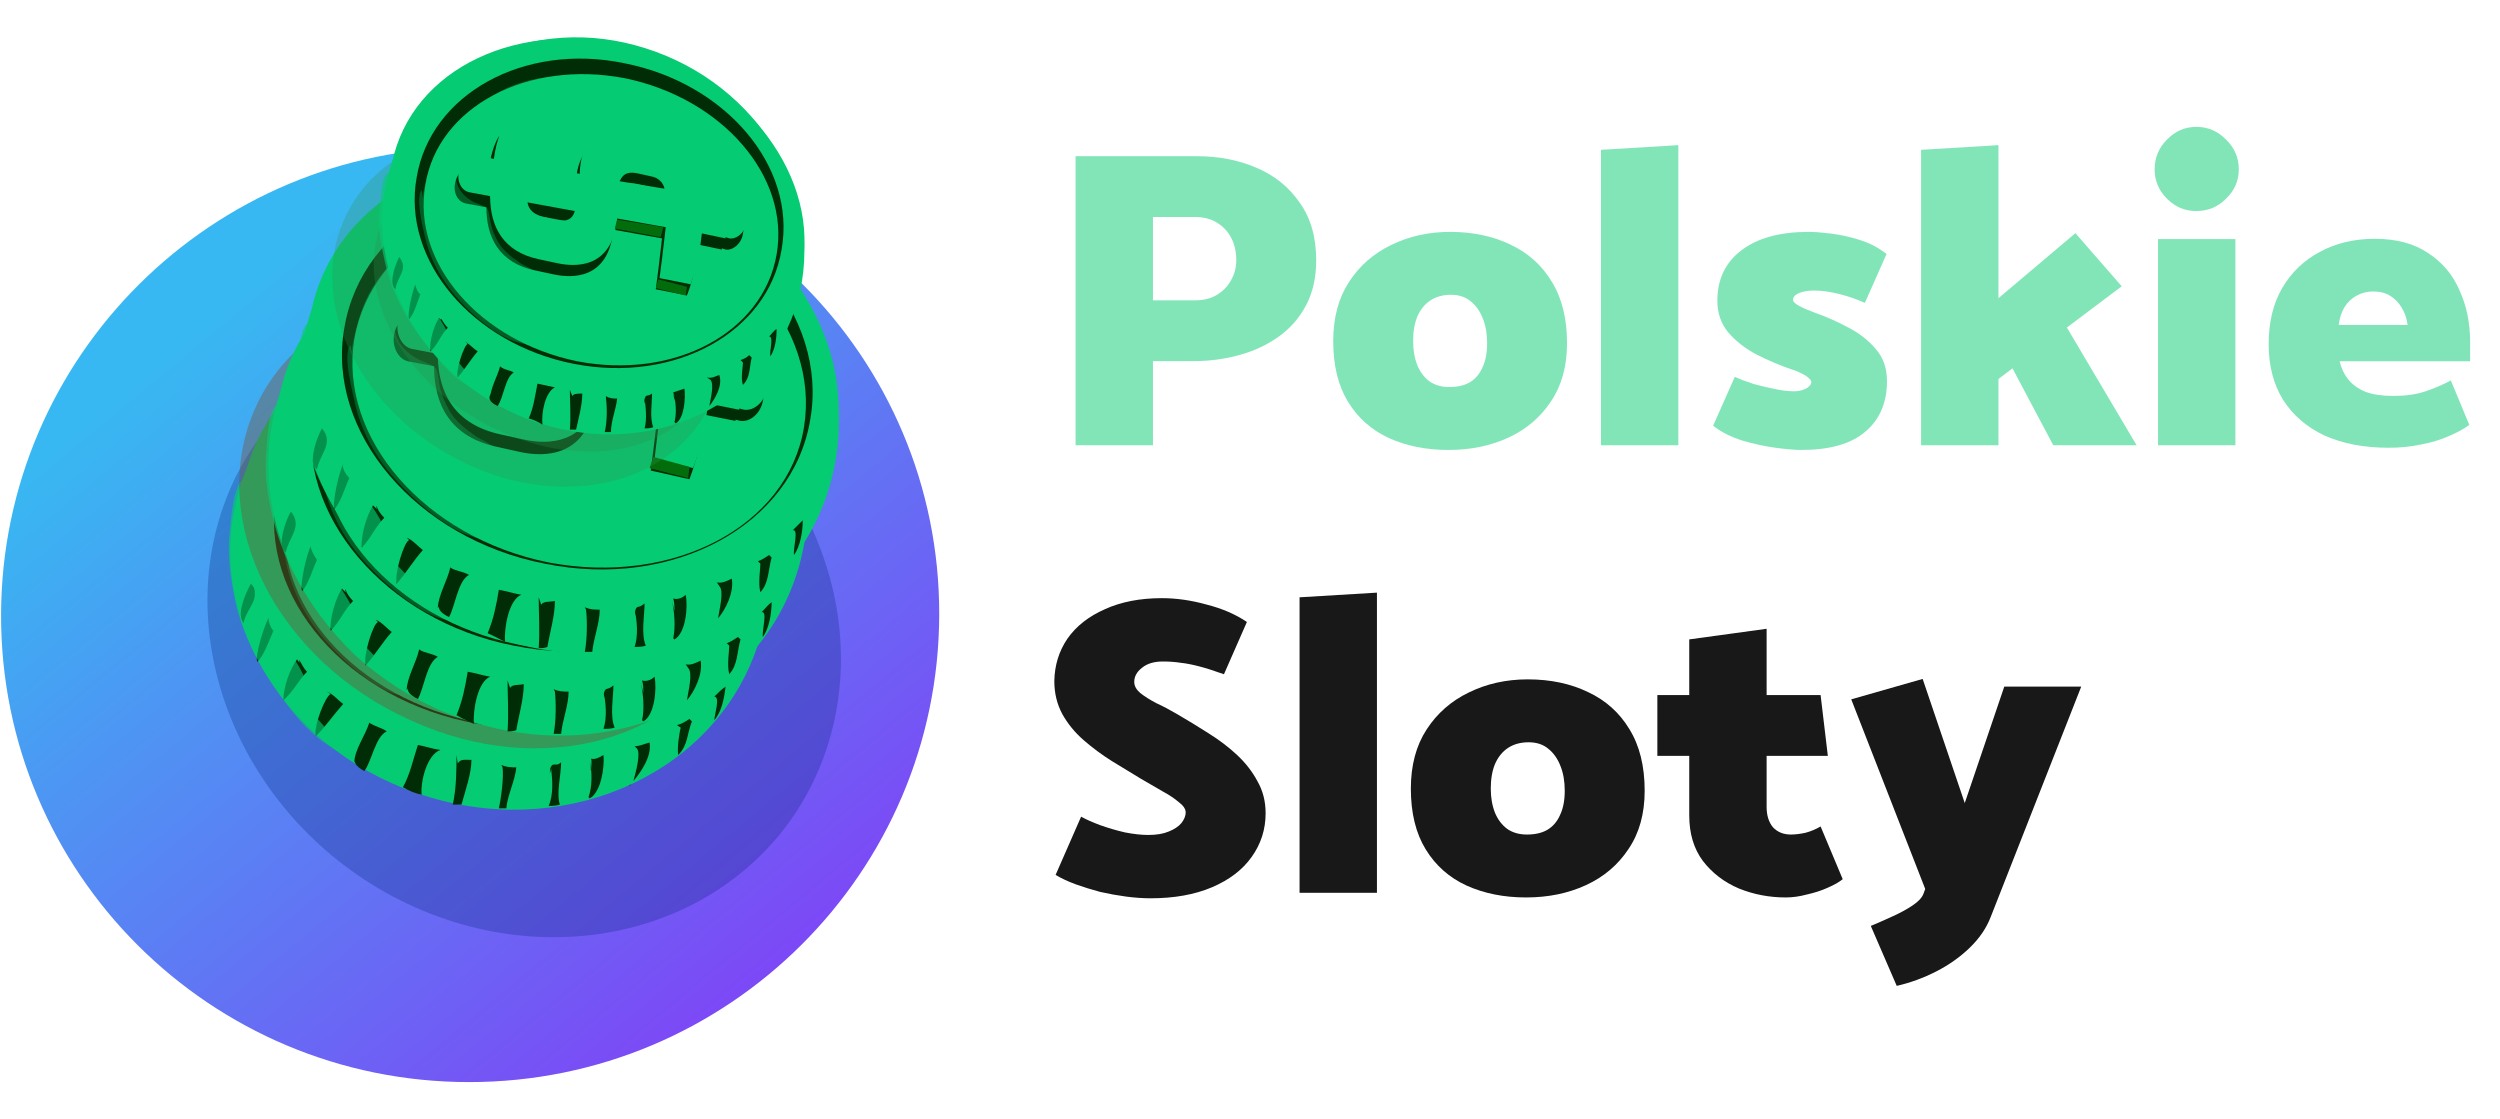 <svg width="335" height="150" viewBox="0 0 335 150" fill="none" xmlns="http://www.w3.org/2000/svg">
<path opacity="0.5" d="M331 48.406H313.506C313.731 49.354 314.125 50.175 314.687 50.867C315.25 51.56 316.019 52.107 316.994 52.508C317.969 52.872 319.206 53.055 320.706 53.055C322.319 53.055 323.744 52.854 324.981 52.453C326.256 52.016 327.4 51.523 328.412 50.977L330.887 56.938C330.137 57.484 329.2 57.995 328.075 58.469C326.987 58.943 325.769 59.307 324.419 59.562C323.069 59.854 321.625 60 320.087 60C316.787 60 313.919 59.453 311.481 58.359C309.081 57.229 307.225 55.625 305.912 53.547C304.638 51.469 304 48.99 304 46.109C304 43.193 304.6 40.695 305.8 38.617C307.037 36.503 308.725 34.88 310.863 33.75C313 32.583 315.456 32 318.231 32C321.119 32 323.5 32.638 325.375 33.914C327.287 35.154 328.694 36.831 329.594 38.945C330.531 41.023 331 43.32 331 45.836V48.406ZM313.394 43.539H322.619C322.506 42.664 322.244 41.898 321.831 41.242C321.456 40.586 320.95 40.057 320.312 39.656C319.675 39.255 318.906 39.055 318.006 39.055C317.219 39.055 316.487 39.237 315.812 39.602C315.138 39.966 314.594 40.477 314.181 41.133C313.769 41.789 313.506 42.591 313.394 43.539Z" fill="#05CB72"/>
<g opacity="0.5">
<path d="M154.496 59.669V48.389H159.964C162.053 48.389 164.066 48.123 166.003 47.592C167.978 47.06 169.744 46.243 171.301 45.142C172.858 44.041 174.092 42.635 175.004 40.926C175.915 39.217 176.371 37.204 176.371 34.888C176.371 31.773 175.63 29.191 174.149 27.14C172.706 25.051 170.769 23.494 168.339 22.469C165.946 21.444 163.306 20.931 160.42 20.931H144.127V59.669H154.496ZM160.078 29.077C161.256 29.077 162.243 29.324 163.041 29.818C163.876 30.311 164.522 30.995 164.978 31.869C165.433 32.742 165.661 33.748 165.661 34.888C165.661 35.875 165.414 36.787 164.921 37.622C164.465 38.42 163.819 39.065 162.984 39.559C162.186 40.015 161.256 40.243 160.192 40.243H154.496V29.077H160.078Z" fill="#05CB72"/>
<path d="M194.089 60.295C191.126 60.295 188.468 59.764 186.113 58.7C183.797 57.637 181.974 56.023 180.644 53.858C179.315 51.693 178.651 48.978 178.651 45.712C178.651 42.597 179.353 39.958 180.758 37.793C182.164 35.628 184.043 33.976 186.398 32.837C188.791 31.66 191.43 31.071 194.317 31.071C197.355 31.071 200.051 31.641 202.406 32.78C204.761 33.881 206.603 35.533 207.932 37.736C209.299 39.939 209.983 42.692 209.983 45.996C209.983 49.073 209.261 51.674 207.818 53.801C206.413 55.928 204.514 57.542 202.121 58.643C199.729 59.745 197.051 60.295 194.089 60.295ZM194.203 51.864C195.304 51.864 196.216 51.655 196.937 51.237C197.697 50.782 198.266 50.117 198.646 49.243C199.064 48.37 199.273 47.288 199.273 45.996C199.273 44.743 199.083 43.642 198.703 42.692C198.323 41.705 197.773 40.926 197.051 40.357C196.367 39.787 195.494 39.502 194.431 39.502C193.367 39.502 192.456 39.749 191.696 40.243C190.937 40.736 190.348 41.458 189.93 42.407C189.55 43.319 189.36 44.42 189.36 45.712C189.36 46.927 189.55 48.009 189.93 48.959C190.31 49.87 190.861 50.592 191.582 51.123C192.304 51.617 193.177 51.864 194.203 51.864Z" fill="#05CB72"/>
<path d="M224.899 59.669V19.45L214.531 20.076V59.669H224.899Z" fill="#05CB72"/>
<path d="M229.557 57.048C230.62 57.884 231.93 58.548 233.487 59.042C235.045 59.498 236.545 59.821 237.988 60.01C239.469 60.2 240.589 60.295 241.349 60.295C245.185 60.295 248.052 59.479 249.951 57.846C251.888 56.213 252.856 53.953 252.856 51.066C252.856 49.358 252.363 47.933 251.375 46.794C250.388 45.617 249.154 44.648 247.672 43.889C246.191 43.091 244.691 42.426 243.172 41.895C242.336 41.591 241.634 41.287 241.064 40.983C240.532 40.679 240.267 40.414 240.267 40.186C240.267 39.806 240.532 39.502 241.064 39.274C241.596 39.046 242.279 38.932 243.115 38.932C244.102 38.932 245.204 39.084 246.419 39.388C247.634 39.692 248.793 40.091 249.894 40.584L252.799 34.033C251.736 33.198 250.54 32.571 249.21 32.153C247.881 31.736 246.59 31.451 245.337 31.299C244.121 31.147 243.134 31.071 242.374 31.071C238.539 31.071 235.538 31.887 233.374 33.52C231.209 35.154 230.126 37.413 230.126 40.3C230.126 41.971 230.62 43.395 231.608 44.572C232.633 45.749 233.905 46.737 235.424 47.535C236.944 48.294 238.463 48.94 239.982 49.471C240.513 49.623 240.988 49.813 241.406 50.041C241.824 50.231 242.147 50.44 242.374 50.668C242.602 50.858 242.716 51.029 242.716 51.18C242.716 51.408 242.602 51.617 242.374 51.807C242.184 51.997 241.9 52.149 241.52 52.263C241.178 52.377 240.779 52.434 240.324 52.434C239.678 52.434 238.88 52.339 237.931 52.149C236.981 51.959 236.013 51.731 235.026 51.465C234.076 51.161 233.222 50.839 232.462 50.497L229.557 57.048Z" fill="#05CB72"/>
<path d="M267.792 59.669V50.782L269.672 49.358L275.14 59.669H286.306L276.963 43.889L284.312 38.363L278.103 31.242L267.792 39.958V19.45L257.424 20.076V59.669H267.792Z" fill="#05CB72"/>
<path d="M299.544 59.669V32.039H289.176V59.669H299.544ZM294.303 28.279C295.86 28.279 297.19 27.729 298.291 26.628C299.43 25.526 300 24.216 300 22.697C300 21.14 299.43 19.81 298.291 18.709C297.19 17.57 295.86 17 294.303 17C292.784 17 291.474 17.57 290.373 18.709C289.271 19.81 288.72 21.14 288.72 22.697C288.72 24.216 289.271 25.526 290.373 26.628C291.474 27.729 292.784 28.279 294.303 28.279Z" fill="#05CB72"/>
</g>
<path d="M141.45 117.239C142.21 117.695 143.102 118.112 144.127 118.492C145.191 118.872 146.292 119.214 147.432 119.518C148.609 119.783 149.767 119.992 150.907 120.144C152.084 120.296 153.166 120.372 154.154 120.372C157.344 120.372 160.097 119.878 162.414 118.891C164.731 117.904 166.497 116.555 167.712 114.846C168.965 113.099 169.592 111.143 169.592 108.979C169.592 107.384 169.231 105.959 168.509 104.706C167.826 103.415 166.914 102.238 165.775 101.174C164.636 100.111 163.363 99.142 161.958 98.269C160.591 97.395 159.224 96.56 157.857 95.762C156.831 95.155 155.863 94.642 154.951 94.224C154.078 93.768 153.356 93.313 152.786 92.857C152.255 92.401 151.989 91.907 151.989 91.376C151.989 90.654 152.331 90.028 153.014 89.496C153.698 88.926 154.628 88.641 155.806 88.641C156.679 88.641 157.477 88.698 158.198 88.812C158.92 88.888 159.717 89.04 160.591 89.268C161.502 89.496 162.642 89.857 164.009 90.35L167.085 83.343C165.566 82.318 163.762 81.539 161.673 81.008C159.623 80.438 157.629 80.153 155.692 80.153C152.767 80.153 150.223 80.647 148.058 81.634C145.893 82.584 144.222 83.894 143.045 85.565C141.906 87.236 141.317 89.135 141.279 91.262C141.279 92.895 141.64 94.376 142.361 95.705C143.083 96.996 144.032 98.155 145.21 99.18C146.387 100.206 147.64 101.136 148.97 101.972C150.337 102.807 151.647 103.605 152.9 104.364C153.888 104.934 154.837 105.485 155.749 106.016C156.66 106.51 157.401 107.004 157.97 107.498C158.578 107.953 158.882 108.409 158.882 108.865C158.882 109.32 158.692 109.795 158.312 110.289C157.933 110.745 157.363 111.124 156.603 111.428C155.882 111.732 154.97 111.884 153.869 111.884C152.957 111.884 151.913 111.77 150.736 111.542C149.596 111.276 148.495 110.954 147.432 110.574C146.406 110.194 145.552 109.814 144.868 109.434L141.45 117.239Z" fill="#181818"/>
<path d="M184.51 119.632V79.413L174.142 80.039V119.632H184.51Z" fill="#181818"/>
<path d="M204.492 120.258C201.53 120.258 198.871 119.727 196.517 118.663C194.2 117.6 192.377 115.986 191.048 113.821C189.718 111.656 189.054 108.941 189.054 105.675C189.054 102.56 189.756 99.921 191.162 97.756C192.567 95.591 194.447 93.939 196.801 92.8C199.194 91.623 201.833 91.034 204.72 91.034C207.758 91.034 210.455 91.604 212.809 92.743C215.164 93.844 217.006 95.496 218.335 97.699C219.702 99.902 220.386 102.655 220.386 105.959C220.386 109.036 219.664 111.637 218.221 113.764C216.816 115.891 214.917 117.505 212.524 118.606C210.132 119.708 207.454 120.258 204.492 120.258ZM204.606 111.827C205.707 111.827 206.619 111.618 207.34 111.2C208.1 110.745 208.67 110.08 209.049 109.207C209.467 108.333 209.676 107.251 209.676 105.959C209.676 104.706 209.486 103.605 209.106 102.655C208.727 101.668 208.176 100.889 207.454 100.32C206.771 99.75 205.897 99.465 204.834 99.465C203.77 99.465 202.859 99.712 202.099 100.206C201.34 100.699 200.751 101.421 200.333 102.37C199.954 103.282 199.764 104.383 199.764 105.675C199.764 106.89 199.954 107.972 200.333 108.922C200.713 109.833 201.264 110.555 201.985 111.086C202.707 111.58 203.58 111.827 204.606 111.827Z" fill="#181818"/>
<path d="M243.961 93.142H236.727V84.255L226.359 85.679V93.142H222.086V101.288H226.359V109.264C226.359 111.694 226.966 113.726 228.181 115.359C229.435 116.992 231.049 118.226 233.024 119.062C234.999 119.859 237.087 120.258 239.29 120.258C240.202 120.258 241.151 120.125 242.138 119.859C243.164 119.632 244.094 119.328 244.93 118.948C245.803 118.568 246.468 118.188 246.924 117.809L243.961 110.745C243.316 111.124 242.632 111.409 241.911 111.599C241.189 111.751 240.543 111.827 239.974 111.827C238.986 111.827 238.189 111.504 237.581 110.859C237.011 110.175 236.727 109.264 236.727 108.124V101.288H244.93L243.961 93.142Z" fill="#181818"/>
<path d="M257.751 119.746C257.561 120.277 257.067 120.809 256.27 121.341C255.472 121.872 254.56 122.366 253.535 122.822C252.548 123.277 251.598 123.695 250.687 124.075L254.162 132.107C255.985 131.69 257.751 131.044 259.46 130.171C261.169 129.297 262.669 128.234 263.96 126.98C265.251 125.727 266.182 124.36 266.752 122.879L278.886 92.002H268.574L263.276 107.611L257.637 90.977L248.066 93.711L257.979 119.119L257.751 119.746Z" fill="#181818"/>
<path d="M62.856 145C97.57 145 125.776 116.96 125.856 82.371C125.935 47.782 97.858 19.742 63.144 19.742C28.43 19.742 0.223 47.782 0.144 82.371C0.064 116.96 28.142 145 62.856 145Z" fill="url(#paint0_linear_3994_10960)"/>
<path opacity="0.27" d="M87.839 48.738C109.203 60.053 118.55 85.178 108.869 104.978C99.189 124.613 73.986 131.435 52.622 120.12C31.425 108.805 21.912 83.68 31.592 63.88C41.44 44.245 66.475 37.423 87.839 48.738Z" fill="#022378"/>
<path d="M95.886 93.84C95.719 94.839 95.552 95.671 95.552 96.67C96.387 95.172 96.721 94.173 96.888 92.342C96.554 92.841 96.053 93.507 95.385 93.507L95.886 93.84Z" fill="#002D05"/>
<path d="M84.035 100.495C84.703 101.993 84.035 103.824 84.369 105.322C85.705 103.824 85.705 101.993 85.705 99.996C85.204 100.495 84.536 100.662 84.035 100.495Z" fill="#002D05"/>
<path d="M89.71 98.665C89.543 98.998 89.042 101.162 89.209 102.161H89.376C90.211 101.162 91.38 98.832 90.879 97.334C90.378 97.833 89.71 98.333 89.376 98.333L89.71 98.665Z" fill="#002D05"/>
<path d="M77.861 44.754C96.888 51.243 107.236 70.378 101.227 87.35C95.052 104.322 74.856 112.808 55.996 106.319C36.969 99.83 26.454 80.861 32.63 63.889C38.638 46.917 59.001 38.265 77.861 44.754Z" fill="#05CB72"/>
<path d="M77.359 45.253C96.053 51.743 106.901 69.214 101.56 84.355C96.219 99.497 76.525 106.486 57.831 100.163C39.138 93.673 28.289 76.202 33.63 61.06C39.138 45.919 58.666 38.764 77.359 45.253Z" fill="#05CB72"/>
<path d="M74.021 47.084C91.045 51.077 102.228 65.22 99.057 78.864C95.719 92.508 79.362 100.495 62.338 96.668C45.146 92.841 33.964 78.698 37.302 64.887C40.473 51.243 56.997 43.257 74.021 47.084Z" fill="#002D05"/>
<path d="M73.854 49.746C90.211 53.406 101.059 66.884 97.888 79.863C94.884 92.675 79.028 100.162 62.671 96.502C46.315 92.841 35.466 79.364 38.637 66.385C41.641 53.573 57.497 46.085 73.854 49.746Z" fill="#05CB72"/>
<path d="M35.967 82.858C35.466 83.69 34.13 87.851 34.464 88.683C35.299 88.017 36.134 85.687 36.635 84.522C36.301 84.189 35.967 83.357 35.967 82.858Z" fill="#002D05"/>
<path d="M39.806 88.349C38.804 89.68 37.969 92.177 37.969 93.841C39.306 92.676 39.974 91.178 41.142 90.013C40.642 89.514 40.474 89.014 40.141 88.515C39.974 88.349 40.141 88.681 40.141 88.848L39.806 88.349Z" fill="#002D05"/>
<path d="M44.313 93.008C43.645 93.174 41.975 97.335 42.309 98.667C43.645 97.335 44.647 95.837 45.983 94.339C45.315 93.84 44.647 93.008 43.812 92.675L44.313 93.008Z" fill="#002D05"/>
<path d="M47.483 102.161C47.483 100.497 48.986 98.499 49.487 96.835C49.487 96.668 49.487 96.668 49.487 96.835C50.155 97.334 51.157 97.501 51.825 98C51.992 98 51.992 98 51.825 98C50.322 98.666 49.821 101.995 48.819 103.326C47.65 102.66 46.982 101.995 48.151 100.829L47.483 102.161Z" fill="#002D05"/>
<path d="M53.992 105.489C54.994 103.658 55.328 101.827 55.996 99.83C56.998 99.996 57.833 100.329 59.002 100.496C57.165 101.161 56.33 104.823 56.497 106.488C55.662 106.321 54.827 105.988 53.992 105.489Z" fill="#002D05"/>
<path d="M61.169 101.161C61.169 102.992 61.169 105.655 60.669 107.819C61.002 107.819 61.504 107.819 61.837 107.819C62.339 105.988 63.173 103.658 63.173 101.827C62.339 101.827 61.67 101.66 61.337 102.326L61.169 101.161Z" fill="#002D05"/>
<path d="M32.629 83.525C32.963 81.528 35.134 80.196 33.631 78.199C32.963 79.364 31.794 82.027 32.462 83.192L32.629 83.525Z" fill="#002D05"/>
<path opacity="0.64" d="M32.629 64.222C31.293 64.888 30.959 69.546 30.793 71.21C30.459 73.873 30.793 76.701 31.293 79.364C32.295 85.021 34.798 89.347 38.136 94.006C40.64 97.334 43.144 99.996 46.982 101.327C46.148 99.663 44.312 98.499 43.144 97.001C42.476 96.335 41.474 95.004 41.308 94.172C41.141 93.341 41.474 92.841 41.141 92.009C40.64 89.513 38.47 87.018 37.135 85.021C34.631 80.695 32.128 75.869 32.128 70.378C32.128 69.214 32.128 65.22 32.795 65.22L32.629 64.222Z" fill="#05CB72"/>
<path d="M67.344 102.825C67.511 104.156 67.177 106.819 66.844 108.317C67.177 108.317 67.511 108.317 67.846 108.317C68.013 106.487 69.014 104.656 69.181 102.825C68.513 102.825 67.846 102.825 67.177 102.492L67.344 102.825Z" fill="#002D05"/>
<path d="M73.854 102.991C74.021 104.489 74.188 106.487 73.52 107.985C74.021 107.985 74.522 107.985 75.023 107.818C74.522 106.32 75.19 103.824 75.19 102.159C74.522 102.659 74.689 102.326 74.021 102.492C73.687 102.825 73.687 103.158 73.687 103.657L73.854 102.991Z" fill="#002D05"/>
<path d="M79.028 101.993C79.362 103.491 79.362 105.488 78.861 106.82L79.028 106.986C80.531 106.154 81.032 102.825 80.865 101.161C80.364 101.494 79.696 101.827 79.195 101.66C79.362 102.16 79.195 102.659 79.195 103.325L79.028 101.993Z" fill="#002D05"/>
<path d="M85.537 71.377C85.704 66.884 84.035 62.225 77.359 60.561L75.022 60.062C71.183 59.064 65.509 59.23 64.507 66.551V67.05L55.995 65.387C56.329 63.39 56.663 61.227 56.997 59.397L51.822 58.731C51.489 59.397 50.487 61.06 49.82 64.055L46.982 63.556C46.481 63.39 45.981 63.556 45.647 63.723H45.48V63.889C44.812 64.388 44.145 65.22 43.811 66.219C43.31 67.882 44.145 69.546 45.48 69.713L48.985 70.378C48.818 75.37 50.487 79.696 56.83 81.194L59.834 81.859C62.838 82.525 69.181 83.191 70.516 74.705L78.694 76.368C78.027 80.029 77.359 83.357 77.192 84.855L82.366 86.186C83.534 83.523 84.202 81.527 84.87 77.7L88.875 78.698V78.532L89.543 78.698C90.878 79.031 92.38 77.866 92.714 76.202C93.215 74.538 92.38 72.874 91.045 72.708L85.537 71.377ZM74.689 67.383L76.524 67.882C77.86 68.215 78.527 69.047 78.861 70.046L71.35 68.548C72.018 67.05 73.186 67.05 74.689 67.383ZM59.834 74.538L58.165 74.039C56.329 73.54 55.494 72.708 55.328 71.543L63.339 73.207C62.671 74.538 61.67 75.037 59.834 74.538Z" fill="#002D05"/>
<path d="M86.205 69.713C86.372 65.22 84.703 60.561 78.027 58.898L75.69 58.398C71.851 57.4 66.176 57.566 65.175 64.888V65.387L56.663 63.723C56.996 61.726 57.33 59.563 57.664 57.733L52.49 57.067C52.156 57.733 51.155 59.397 50.487 62.392L47.65 61.892C47.149 61.726 46.648 61.892 46.315 62.059H46.148V62.225C45.313 62.724 44.812 63.556 44.479 64.555C43.978 66.219 44.812 67.883 46.148 68.049L49.653 68.715C49.486 73.706 51.155 78.032 57.497 79.53L60.502 80.196C63.506 80.861 69.848 81.527 71.183 73.041L79.362 74.705C78.694 78.365 78.027 81.693 77.86 83.191L83.034 84.522C84.202 81.859 84.87 79.863 85.537 76.036L89.543 77.034V76.868L90.211 77.034C91.546 77.367 93.048 76.202 93.382 74.538C93.883 72.874 93.048 71.21 91.713 71.044L86.205 69.713ZM75.356 65.719L77.192 66.219C78.527 66.552 79.195 67.383 79.529 68.382L72.018 66.884C72.686 65.387 73.854 65.22 75.356 65.719ZM60.668 72.874L58.999 72.375C57.163 71.876 56.329 71.044 56.162 69.879L64.174 71.543C63.506 72.874 62.337 73.374 60.668 72.874Z" fill="#05CB72"/>
<path d="M77.693 83.19L77.025 84.688L82.035 86.02L82.369 84.522L77.693 83.19Z" fill="#046D0B"/>
<path d="M78.36 76.37L79.028 74.705L71.016 73.207L70.683 74.705L78.36 76.37Z" fill="#046D0B"/>
<path d="M64.841 71.044C64.674 70.212 65.175 69.047 65.342 68.049C65.342 67.05 65.675 66.052 65.842 65.054C66.176 63.39 66.677 61.393 68.012 60.228C71.183 57.566 76.524 58.897 79.529 61.06C80.864 61.892 85.037 65.886 83.201 67.716C82.366 67.05 82.032 65.886 81.365 65.22C80.53 64.388 79.695 63.556 78.527 62.891C76.858 62.059 74.522 61.227 72.686 61.892C70.182 62.891 70.683 64.555 71.35 66.385C72.018 68.215 70.516 69.713 68.68 70.212C67.511 70.545 66.343 70.711 65.175 70.877L64.841 71.044Z" fill="#05CB72"/>
<path d="M45.647 64.222C43.811 66.552 48.15 66.385 48.985 67.217C49.986 68.215 49.653 70.878 49.986 72.209C50.487 73.706 51.822 75.204 53.157 76.202C54.493 77.201 57.998 79.364 59.667 78.365C57.664 76.036 55.327 74.039 54.326 71.044C53.658 68.715 53.825 66.385 54.159 64.056C54.326 63.057 54.326 58.565 52.49 59.729C51.822 60.062 51.655 61.393 51.322 62.059C50.654 63.224 50.487 63.057 49.319 62.891C48.317 62.724 47.149 62.724 46.314 63.224C45.647 63.556 44.478 65.719 45.647 65.886V64.222Z" fill="#05CB72"/>
<path opacity="0.3" d="M38.136 67.217C36.968 68.382 37.969 73.54 38.303 75.204C38.804 77.866 39.972 80.695 41.474 83.024C43.811 86.685 50.821 94.006 55.828 93.34C54.326 90.345 49.653 88.681 49.486 84.854C50.487 85.021 51.155 85.853 52.156 86.019C52.323 85.021 51.322 84.189 51.322 83.024C53.492 82.858 55.328 84.355 57.163 82.192C56.663 81.027 54.827 80.362 53.992 79.696C52.824 78.864 51.656 77.866 50.821 76.535C50.154 75.37 49.653 73.873 49.486 72.708C49.319 70.545 49.486 70.711 47.483 69.879C45.146 68.881 42.81 66.052 44.98 63.39C46.315 61.892 46.982 63.057 48.484 62.558C49.82 62.225 49.82 60.894 50.487 59.563C51.322 58.065 52.156 57.233 53.825 57.067C55.661 57.067 56.997 57.233 56.997 59.064C56.997 60.228 55.828 62.225 56.663 63.224C57.163 63.889 60.335 64.222 61.002 64.055C57.831 60.728 60.502 56.734 64.674 55.569C63.506 55.07 62.004 55.07 60.835 54.737C62.838 53.406 66.677 53.739 68.346 51.909C64.674 47.25 55.495 49.08 51.155 51.576C46.148 54.405 41.975 57.4 39.639 62.558C38.971 64.055 36.634 70.046 37.969 71.377L38.136 67.217Z" fill="#05CB72"/>
<path opacity="0.29" d="M42.643 81.194C43.311 83.69 46.482 86.019 48.485 87.683C51.155 89.846 54.16 91.344 57.498 92.675C62.004 94.505 67.011 95.836 72.018 95.171C73.688 95.004 77.693 94.838 78.695 93.174C79.696 91.51 76.525 90.845 75.19 90.512C73.02 89.846 71.017 89.347 70.016 87.018C69.348 85.52 69.682 84.522 67.846 83.69C64.675 82.192 60.836 83.856 57.498 83.191C53.158 82.192 50.321 79.53 47.984 76.036C47.15 74.871 46.482 73.207 44.98 72.874C43.478 72.541 41.975 73.54 41.475 74.871C40.473 77.533 42.476 80.861 42.977 82.192L42.643 81.194Z" fill="#05CB72"/>
<path d="M85.371 100.329C85.871 100.995 85.204 103.492 84.87 104.657C85.871 103.492 87.374 101.328 87.04 99.497C86.373 99.663 85.704 99.996 85.037 99.996L85.371 100.329Z" fill="#002D05"/>
<path d="M91.212 97.501C91.045 98.166 90.711 100.164 90.878 101.162C92.214 99.831 92.047 98.333 92.715 96.668C92.548 96.502 92.381 96.335 92.381 96.335C91.88 96.668 91.379 97.001 90.711 97.168L91.212 97.501Z" fill="#002D05"/>
<path d="M95.719 93.341C96.553 93.341 95.719 95.838 95.719 96.503C96.721 95.338 97.055 93.507 97.222 92.009C96.721 92.342 96.219 92.841 95.719 93.341Z" fill="#002D05"/>
<path opacity="0.4" d="M77.192 43.09C94.884 51.077 104.398 69.546 98.222 84.355C92.047 99.164 72.686 104.655 54.994 96.502C37.135 88.515 27.788 70.045 33.964 55.237C40.139 40.428 59.5 35.103 77.192 43.09Z" fill="#7A5136"/>
<path d="M102.228 82.692C102.228 83.691 102.061 84.689 102.061 85.688C102.896 84.19 103.063 83.025 103.063 81.194C102.729 81.693 102.228 82.359 101.727 82.525L102.228 82.692Z" fill="#002D05"/>
<path d="M90.711 89.68C91.379 91.178 90.878 93.009 91.379 94.673C92.548 93.175 92.381 91.178 92.381 89.181C92.047 89.68 91.212 89.846 90.711 89.68Z" fill="#002D05"/>
<path d="M96.387 87.683C96.22 88.016 95.886 90.347 96.053 91.179H96.22C97.055 90.014 98.057 87.683 97.389 86.186C97.055 86.685 96.22 87.184 95.886 87.184L96.387 87.683Z" fill="#002D05"/>
<path d="M81.198 33.107C100.559 39.097 112.076 58.232 107.069 75.869C102.061 93.507 82.367 102.825 63.006 96.668C43.812 90.678 32.128 71.543 37.135 53.906C42.142 36.434 61.837 27.116 81.198 33.107Z" fill="#05CB72"/>
<path d="M80.697 33.606C99.891 39.429 111.742 57.067 107.235 72.708C102.896 88.182 83.702 96.003 64.508 90.013C45.48 84.189 33.463 66.551 37.97 50.91C42.476 35.436 61.503 27.616 80.697 33.606Z" fill="#05CB72"/>
<path d="M77.526 35.602C94.717 38.93 106.901 53.24 104.397 67.217C102.061 81.36 86.038 90.013 68.847 86.518C51.655 83.19 39.471 68.881 41.975 54.904C44.312 40.927 60.167 32.275 77.526 35.602Z" fill="#002D05"/>
<path d="M77.526 38.265C94.049 41.593 105.733 54.904 103.563 68.215C101.393 81.527 86.038 89.513 69.347 86.352C52.824 83.024 41.14 69.713 43.31 56.401C45.48 43.09 60.835 34.937 77.526 38.265Z" fill="#05CB72"/>
<path d="M41.642 73.207C41.141 74.039 40.139 78.367 40.473 79.199C41.308 78.367 41.976 76.037 42.477 75.038C42.143 74.539 41.642 73.706 41.642 73.207Z" fill="#002D05"/>
<path d="M45.815 78.864C44.98 80.196 44.145 82.859 44.312 84.523C45.481 83.358 46.149 81.694 47.318 80.529C46.817 80.029 46.483 79.53 46.316 79.031C46.149 78.864 46.316 79.197 46.316 79.364L45.815 78.864Z" fill="#002D05"/>
<path d="M50.655 83.357C49.987 83.523 48.651 87.851 48.985 89.183C50.321 87.685 51.156 86.187 52.492 84.689C51.824 84.189 51.156 83.357 50.321 83.024L50.655 83.357Z" fill="#002D05"/>
<path d="M54.493 92.51C54.493 90.846 55.829 88.682 56.163 87.018C56.163 86.851 56.163 86.851 56.163 87.018C56.831 87.517 57.833 87.517 58.668 88.016C58.835 88.016 58.835 88.016 58.668 88.016C57.165 88.849 56.831 92.177 55.996 93.675C54.66 93.01 54.159 92.344 55.161 91.179L54.493 92.51Z" fill="#002D05"/>
<path d="M61.169 95.838C62.004 93.841 62.338 92.01 62.672 90.012C63.675 90.179 64.677 90.512 65.678 90.678C64.008 91.344 63.34 95.172 63.508 97.003C62.839 96.67 62.004 96.337 61.169 95.838Z" fill="#002D05"/>
<path d="M68.013 91.177C68.013 93.008 68.18 95.671 68.013 98.001C68.347 98.001 68.848 98.001 69.182 97.835C69.516 95.838 70.184 93.674 70.184 91.677C69.349 91.843 68.681 91.677 68.347 92.176L68.013 91.177Z" fill="#002D05"/>
<path d="M38.303 74.041C38.637 72.043 40.641 70.545 38.971 68.548C38.303 69.713 37.301 72.543 37.969 73.708L38.303 74.041Z" fill="#002D05"/>
<path opacity="0.64" d="M37.135 54.239C35.8 55.071 35.8 59.73 35.633 61.393C35.466 64.222 35.967 67.051 36.635 69.713C38.137 75.537 40.807 79.863 44.479 84.355C47.15 87.683 49.82 90.346 53.826 91.677C52.824 90.013 50.988 88.848 49.653 87.35C48.986 86.685 47.817 85.354 47.65 84.522C47.316 83.69 47.65 83.191 47.483 82.359C46.816 79.863 44.479 77.367 42.977 75.204C40.139 70.878 37.469 65.886 36.968 60.395C36.801 59.23 36.635 55.237 37.302 55.071L37.135 54.239Z" fill="#05CB72"/>
<path d="M74.355 92.675C74.522 94.007 74.522 96.67 74.188 98.334C74.522 98.334 74.856 98.334 75.19 98.334C75.357 96.503 76.192 94.506 76.192 92.675C75.524 92.675 74.856 92.675 74.188 92.342L74.355 92.675Z" fill="#002D05"/>
<path d="M80.864 92.675C81.198 94.173 81.365 96.17 80.864 97.668C81.365 97.668 81.866 97.668 82.367 97.502C81.699 96.004 82.2 93.341 82.2 91.843C81.532 92.342 81.699 92.176 81.198 92.342C80.864 92.675 80.864 93.174 81.031 93.507L80.864 92.675Z" fill="#002D05"/>
<path d="M85.871 91.51C86.205 93.008 86.372 95.006 86.038 96.504L86.205 96.67C87.708 95.838 88.042 92.343 87.708 90.678C87.207 91.178 86.539 91.344 86.038 91.178C86.205 91.677 86.205 92.343 86.205 92.842L85.871 91.51Z" fill="#002D05"/>
<path d="M90.378 60.062C90.378 55.403 88.375 50.744 81.532 49.413L79.195 48.914C75.189 48.082 69.681 48.415 69.181 55.902V56.401L60.502 54.738C60.669 52.741 61.002 50.411 61.169 48.581L55.995 48.248C55.661 48.914 54.827 50.578 54.326 53.739L51.489 53.24C50.988 53.074 50.487 53.24 50.154 53.406H49.987V53.573C49.319 54.072 48.651 54.904 48.484 55.902C48.151 57.566 48.985 59.23 50.321 59.563L53.825 60.228C53.825 65.387 55.995 69.713 62.338 71.044L65.342 71.71C68.346 72.375 74.689 72.708 75.523 64.055L83.868 65.553C83.534 69.214 83.034 72.708 82.867 74.205L88.041 75.37C89.042 72.708 89.543 70.545 90.044 66.718L94.216 67.55V67.383L94.884 67.55C96.219 67.716 97.555 66.551 97.888 64.888C98.222 63.224 97.388 61.56 96.052 61.227L90.378 60.062ZM79.362 56.235L81.198 56.568C82.533 56.901 83.201 57.733 83.701 58.731L76.024 57.4C76.691 56.069 77.86 55.902 79.362 56.235ZM65.008 64.055L63.339 63.723C61.503 63.39 60.669 62.558 60.335 61.227L68.513 62.724C67.846 63.889 66.844 64.555 65.008 64.055Z" fill="#002D05"/>
<path d="M91.045 58.232C91.045 53.573 89.042 48.914 82.199 47.583L79.863 47.084C75.857 46.252 70.349 46.584 69.848 54.072V54.571L61.169 53.074C61.336 51.077 61.67 48.748 61.837 46.917L56.663 46.418C56.329 47.084 55.495 48.748 54.994 51.909L52.156 51.41C51.656 51.41 51.155 51.41 50.821 51.576H50.487V51.742C49.82 52.242 49.152 53.074 48.985 54.072C48.651 55.736 49.486 57.4 50.821 57.733L54.326 58.398C54.326 63.556 56.496 67.882 62.838 69.214L65.843 69.879C68.847 70.545 75.189 70.878 76.024 62.225L84.369 63.723C84.035 67.383 83.535 70.878 83.368 72.541L88.542 73.706C89.543 71.044 90.044 68.881 90.545 65.054L94.717 65.886V65.719L95.385 65.886C96.72 66.052 98.055 64.888 98.389 63.224C98.723 61.393 97.888 59.896 96.553 59.563L91.045 58.232ZM80.03 54.405L81.865 54.738C83.201 55.07 83.868 55.902 84.369 56.901L76.692 55.569C77.192 54.238 78.361 54.072 80.03 54.405ZM65.676 62.392L64.007 62.059C62.171 61.726 61.336 60.894 61.002 59.563L69.181 61.06C68.513 62.225 67.512 62.724 65.676 62.392Z" fill="#05CB72"/>
<path d="M83.368 72.375L82.867 73.707L88.044 75.038L88.211 73.54L83.368 72.375Z" fill="#046D0B"/>
<path d="M83.535 65.221L84.202 63.557L76.191 62.392L75.857 63.723L83.535 65.221Z" fill="#046D0B"/>
<path d="M69.849 60.228C69.682 59.397 70.016 58.065 70.016 57.067C70.016 56.069 70.182 55.07 70.349 53.906C70.683 52.242 70.85 50.245 72.185 48.914C75.19 46.085 80.697 47.416 83.702 49.413C85.037 50.245 89.543 54.238 87.874 56.069C87.04 55.403 86.539 54.238 85.871 53.573C85.037 52.741 84.035 51.909 82.867 51.41C81.198 50.578 78.862 49.912 77.025 50.578C74.689 51.576 75.19 53.406 76.024 55.237C76.859 57.233 75.356 58.731 73.52 59.23C72.352 59.563 71.184 59.729 70.016 60.062L69.849 60.228Z" fill="#05CB72"/>
<path d="M50.154 53.906C48.484 56.401 52.824 56.069 53.658 56.901C54.827 57.899 54.493 60.561 54.994 61.892C55.495 63.39 56.997 64.888 58.332 65.886C59.834 66.884 63.339 69.047 65.008 67.883C62.838 65.553 60.335 63.723 59.166 60.561C58.332 58.232 58.332 55.736 58.499 53.407C58.666 52.408 58.332 47.749 56.663 49.08C56.162 49.58 55.995 50.911 55.661 51.576C54.994 52.741 54.827 52.741 53.658 52.575C52.657 52.408 51.489 52.408 50.654 53.074C49.987 53.573 48.985 55.736 50.154 55.736V53.906Z" fill="#05CB72"/>
<path opacity="0.3" d="M42.81 57.233C41.642 58.398 43.144 63.723 43.477 65.387C44.145 68.215 45.48 70.877 47.149 73.207C49.82 76.868 57.164 84.022 62.171 83.191C60.502 80.195 55.661 78.698 55.328 74.705C56.329 74.871 57.164 75.703 58.165 75.869C58.165 74.704 57.164 74.039 56.997 72.874C59.166 72.708 61.169 74.039 62.838 71.876C62.338 70.711 60.502 70.046 59.5 69.38C58.332 68.548 56.997 67.55 56.162 66.219C55.495 65.054 54.827 63.556 54.66 62.225C54.326 60.062 54.493 60.228 52.49 59.397C49.987 58.398 47.483 55.736 49.486 52.907C50.654 51.243 51.489 52.408 52.991 52.075C54.326 51.742 54.326 50.245 54.827 49.08C55.495 47.583 56.329 46.584 57.998 46.584C59.834 46.418 61.169 46.584 61.336 48.415C61.503 49.579 60.335 51.742 61.336 52.574C62.004 53.24 65.008 53.573 65.843 53.24C62.505 49.912 64.841 45.752 69.014 44.421C67.846 44.089 66.343 44.089 65.175 43.589C67.178 42.092 70.85 42.258 72.519 40.428C68.513 35.769 59.5 37.932 55.328 40.594C50.654 43.756 46.482 46.917 44.479 52.075C43.811 53.739 41.975 59.896 43.311 61.06L42.81 57.233Z" fill="#05CB72"/>
<path opacity="0.29" d="M48.318 71.377C49.152 73.872 52.49 76.202 54.66 77.7C57.497 79.863 60.502 81.36 64.007 82.525C68.513 84.189 73.854 85.353 78.694 84.688C80.363 84.355 84.369 84.189 85.371 82.358C86.205 80.528 83.201 80.029 81.699 79.696C79.529 79.031 77.359 78.698 76.191 76.368C75.356 74.871 75.69 73.872 73.687 73.04C70.516 71.709 66.677 73.54 63.339 72.874C58.833 72.042 55.995 69.213 53.492 65.719C52.657 64.555 51.656 62.891 50.321 62.724C48.818 62.391 47.483 63.556 46.982 64.887C46.148 67.716 48.318 71.044 48.985 72.375L48.318 71.377Z" fill="#05CB72"/>
<path d="M92.214 89.514C92.882 90.18 92.214 92.676 92.047 93.841C93.049 92.676 94.218 90.346 93.884 88.515C93.216 88.848 92.548 89.181 91.88 89.014L92.214 89.514Z" fill="#002D05"/>
<path d="M97.722 86.519C97.722 87.184 97.387 89.182 97.722 90.347C98.891 89.015 98.724 87.517 99.225 85.686C99.058 85.52 98.891 85.353 98.891 85.353C98.389 85.686 97.888 86.019 97.387 86.186L97.722 86.519Z" fill="#002D05"/>
<path d="M102.061 82.026C102.896 81.86 102.061 84.523 102.228 85.355C103.063 84.19 103.397 82.193 103.397 80.695C102.896 81.028 102.562 81.527 102.061 82.026Z" fill="#002D05"/>
<path d="M106.401 71.71C106.401 72.709 106.234 73.707 106.234 74.706C107.069 73.208 107.236 72.043 107.236 70.212C106.902 70.711 106.401 71.377 105.9 71.543L106.401 71.71Z" fill="#002D05"/>
<path d="M94.884 78.698C95.552 80.196 95.051 82.027 95.552 83.691C96.721 82.193 96.554 80.196 96.554 78.199C96.22 78.698 95.385 78.865 94.884 78.698Z" fill="#002D05"/>
<path d="M100.559 76.702C100.392 77.035 100.058 79.365 100.225 80.197H100.392C101.227 79.032 102.229 76.702 101.561 75.204C101.227 75.703 100.392 76.203 100.058 76.203L100.559 76.702Z" fill="#002D05"/>
<path d="M85.371 22.125C104.732 28.115 116.249 47.25 111.241 64.887C106.234 82.525 86.54 91.843 67.178 85.686C47.818 79.696 36.301 60.561 41.308 42.924C46.315 25.453 66.01 16.135 85.371 22.125Z" fill="#05CB72"/>
<path d="M84.871 22.458C104.065 28.448 115.915 45.919 111.408 61.56C107.069 77.201 87.875 85.021 68.848 79.031C49.654 73.041 37.803 55.569 42.143 39.929C46.649 24.288 65.677 16.468 84.871 22.458Z" fill="#05CB72"/>
<path d="M81.699 24.621C98.89 27.948 111.074 42.258 108.57 56.235C106.234 70.378 90.211 79.031 73.02 75.537C55.828 72.209 43.644 57.899 46.148 43.922C48.485 29.779 64.341 21.126 81.699 24.621Z" fill="#002D05"/>
<path d="M81.699 27.283C98.222 30.611 109.906 43.922 107.736 57.233C105.566 70.545 90.211 78.531 73.52 75.37C56.997 72.042 45.313 58.731 47.483 45.419C49.82 32.108 65.008 23.955 81.699 27.283Z" fill="#05CB72"/>
<path d="M45.982 62.225C45.481 63.057 44.479 67.385 44.813 68.217C45.648 67.385 46.316 65.055 46.817 64.056C46.316 63.557 45.815 62.724 45.982 62.225Z" fill="#002D05"/>
<path d="M49.988 67.716C49.153 69.048 48.318 71.711 48.485 73.375C49.654 72.21 50.322 70.546 51.491 69.38C50.99 68.881 50.656 68.382 50.489 67.882C50.322 67.716 50.489 68.049 50.489 68.215L49.988 67.716Z" fill="#002D05"/>
<path d="M54.828 72.375C54.16 72.542 52.824 76.869 53.158 78.201C54.494 76.703 55.329 75.205 56.665 73.707C55.997 73.207 55.329 72.375 54.494 72.042L54.828 72.375Z" fill="#002D05"/>
<path d="M58.666 81.528C58.666 79.864 60.002 77.7 60.336 76.036C60.336 75.869 60.336 75.869 60.336 76.036C61.004 76.535 62.006 76.535 62.841 77.034C63.008 77.034 63.008 77.034 62.841 77.034C61.338 77.867 61.004 81.195 60.169 82.694C58.833 82.028 58.332 81.362 59.334 80.197L58.666 81.528Z" fill="#002D05"/>
<path d="M65.342 84.856C66.177 82.859 66.511 81.028 66.845 79.031C67.847 79.197 68.849 79.53 69.851 79.697C68.181 80.362 67.513 84.191 67.68 86.021C67.012 85.689 66.177 85.189 65.342 84.856Z" fill="#002D05"/>
<path d="M72.185 80.029C72.185 81.86 72.352 84.523 72.185 86.853C72.519 86.853 73.02 86.853 73.354 86.687C73.688 84.689 74.356 82.526 74.356 80.528C73.521 80.695 72.853 80.528 72.519 81.028L72.185 80.029Z" fill="#002D05"/>
<path d="M42.477 62.892C42.811 60.895 44.815 59.397 43.145 57.4C42.477 58.565 41.475 61.395 42.143 62.56L42.477 62.892Z" fill="#002D05"/>
<path opacity="0.64" d="M41.308 43.257C39.972 44.089 39.972 48.748 39.806 50.411C39.639 53.24 40.139 56.069 40.807 58.731C42.309 64.555 44.98 68.881 48.651 73.374C51.322 76.701 53.992 79.364 57.998 80.695C56.997 79.031 55.161 77.866 53.826 76.369C53.158 75.703 51.99 74.372 51.823 73.54C51.489 72.708 51.823 72.209 51.656 71.377C50.988 68.881 48.651 66.385 47.149 64.222C44.312 59.896 41.642 54.904 41.141 49.413C40.974 48.248 40.807 44.255 41.475 44.089L41.308 43.257Z" fill="#05CB72"/>
<path d="M78.528 81.693C78.695 83.025 78.695 85.688 78.361 87.352C78.695 87.352 79.029 87.352 79.363 87.352C79.53 85.521 80.365 83.524 80.365 81.693C79.697 81.693 79.029 81.693 78.361 81.36L78.528 81.693Z" fill="#002D05"/>
<path d="M85.037 81.693C85.371 83.191 85.538 85.189 85.037 86.687C85.538 86.687 86.039 86.687 86.54 86.52C85.872 85.022 86.373 82.359 86.373 80.861C85.705 81.36 85.872 81.194 85.371 81.36C85.037 81.693 85.037 82.193 85.204 82.525L85.037 81.693Z" fill="#002D05"/>
<path d="M90.044 80.528C90.378 82.026 90.545 84.024 90.211 85.522L90.378 85.688C91.882 84.856 92.216 81.361 91.881 79.696C91.38 80.196 90.712 80.362 90.211 80.196C90.378 80.695 90.378 81.361 90.378 81.86L90.044 80.528Z" fill="#002D05"/>
<path d="M94.718 48.914C94.718 44.255 92.715 39.596 85.871 38.265L83.535 37.766C79.529 36.934 74.021 37.267 73.521 44.754V45.253L64.841 43.756C65.008 41.759 65.342 39.43 65.509 37.599L60.335 37.1C60.001 37.766 59.167 39.43 58.666 42.591L55.829 42.092C55.328 41.925 54.827 42.092 54.493 42.258H54.327V42.425C53.659 42.924 52.991 43.756 52.824 44.754C52.49 46.418 53.325 48.082 54.66 48.415L58.165 49.08C58.165 54.239 60.335 58.565 66.677 59.896L69.682 60.561C72.686 61.227 79.028 61.56 79.863 52.907L88.208 54.405C87.874 58.066 87.374 61.56 87.207 63.057L92.381 64.222C93.382 61.56 93.883 59.397 94.384 55.57L98.556 56.401V56.235L99.224 56.401C100.559 56.568 101.894 55.403 102.228 53.739C102.562 52.075 101.728 50.411 100.392 50.079L94.718 48.914ZM83.535 45.253L85.371 45.586C86.706 45.919 87.374 46.751 87.874 47.749L80.197 46.418C80.864 45.087 82.033 44.92 83.535 45.253ZM69.181 53.074L67.512 52.741C65.676 52.408 64.841 51.576 64.508 50.245L72.686 51.743C72.018 52.907 71.017 53.407 69.181 53.074Z" fill="#002D05"/>
<path d="M95.218 47.25C95.218 42.591 93.215 37.932 86.372 36.601L84.035 36.102C80.03 35.27 74.522 35.602 74.021 43.09V43.589L65.342 42.092C65.509 40.095 65.843 37.766 66.01 35.935L60.836 35.436C60.502 36.102 59.667 37.766 59.167 40.927L56.329 40.428C55.828 40.428 55.328 40.428 54.994 40.594H54.827V40.761C54.16 41.26 53.492 42.092 53.325 43.09C52.991 44.754 53.826 46.418 55.161 46.751L58.666 47.416C58.666 52.574 60.836 56.901 67.178 58.232L70.182 58.897C73.187 59.563 79.529 59.896 80.364 51.243L88.709 52.741C88.375 56.401 87.874 59.896 87.707 61.56L92.881 62.724C93.883 60.062 94.384 57.899 94.884 54.072L99.057 54.904V54.737L99.725 54.904C101.06 55.07 102.395 53.906 102.729 52.242C103.063 50.411 102.228 48.914 100.893 48.581L95.218 47.25ZM84.202 43.423L86.038 43.756C87.374 44.088 88.041 44.92 88.542 45.919L80.864 44.588C81.365 43.256 82.533 43.09 84.202 43.423ZM69.849 51.243L68.18 50.91C66.344 50.578 65.509 49.746 65.175 48.415L73.354 49.912C72.686 51.243 71.684 51.742 69.849 51.243Z" fill="#05CB72"/>
<path d="M87.541 61.227L87.04 62.725L92.217 64.056L92.384 62.558L87.541 61.227Z" fill="#046D0B"/>
<path d="M87.707 54.239L88.375 52.408L80.364 51.243L80.03 52.741L87.707 54.239Z" fill="#046D0B"/>
<path d="M74.022 49.246C73.855 48.415 74.189 47.083 74.189 46.085C74.189 45.087 74.355 44.088 74.522 42.924C74.856 41.26 75.023 39.263 76.358 37.932C79.362 35.103 84.87 36.434 87.875 38.431C89.21 39.263 93.716 43.256 92.047 45.087C91.213 44.421 90.712 43.256 90.044 42.591C89.21 41.759 88.209 40.927 87.04 40.428C85.371 39.596 83.034 38.93 81.198 39.596C78.862 40.594 79.362 42.425 80.197 44.255C81.032 46.252 79.529 47.749 77.694 48.248C76.525 48.581 75.357 48.747 74.189 49.08L74.022 49.246Z" fill="#05CB72"/>
<path d="M54.327 42.924C52.658 45.42 56.997 45.087 57.832 45.919C59 46.917 58.666 49.579 59.167 50.91C59.668 52.408 61.17 53.906 62.505 54.904C64.007 55.902 67.512 58.065 69.181 56.901C67.011 54.571 64.508 52.741 63.34 49.579C62.505 47.25 62.505 44.754 62.672 42.425C62.839 41.426 62.505 36.767 60.836 38.098C60.335 38.597 60.168 39.929 59.835 40.594C59.167 41.759 59 41.759 57.832 41.593C56.83 41.426 55.662 41.426 54.828 42.092C54.16 42.591 53.158 44.754 54.327 44.754V42.924Z" fill="#05CB72"/>
<path opacity="0.3" d="M46.983 46.252C45.814 47.416 47.316 52.741 47.65 54.405C48.318 57.233 49.653 59.896 51.322 62.225C53.993 65.886 61.337 73.041 66.344 72.209C64.675 69.213 59.834 67.716 59.501 63.723C60.502 63.889 61.337 64.721 62.338 64.887C62.338 63.723 61.337 63.057 61.17 61.892C63.339 61.726 65.342 63.057 67.011 60.894C66.511 59.729 64.675 59.064 63.673 58.398C62.505 57.566 61.17 56.568 60.335 55.237C59.667 54.072 59 52.574 58.833 51.243C58.499 49.08 58.666 49.246 56.663 48.415C54.16 47.416 51.656 44.754 53.659 41.925C54.827 40.261 55.662 41.426 57.164 41.093C58.499 40.761 58.499 39.263 59 38.098C59.667 36.601 60.502 35.602 62.171 35.602C64.007 35.436 65.342 35.602 65.509 37.433C65.676 38.597 64.508 40.761 65.509 41.593C66.177 42.258 69.181 42.591 70.016 42.258C66.677 38.93 69.014 34.77 73.187 33.439C72.018 33.106 70.516 33.106 69.348 32.607C71.351 31.11 75.023 31.276 76.692 29.446C72.686 24.787 63.673 26.95 59.501 29.612C54.827 32.774 50.655 35.935 48.652 41.093C47.984 42.757 46.148 48.914 47.483 50.078L46.983 46.252Z" fill="#05CB72"/>
<path opacity="0.29" d="M52.49 60.228C53.325 62.724 56.663 65.054 58.833 66.551C61.67 68.714 64.675 70.212 68.18 71.377C72.686 73.04 78.027 74.205 82.867 73.54C84.536 73.207 88.542 73.04 89.543 71.21C90.378 69.38 87.374 68.881 85.871 68.548C83.702 67.882 81.532 67.55 80.364 65.22C79.529 63.723 79.863 62.724 77.86 61.892C74.689 60.561 70.85 62.392 67.512 61.726C63.005 60.894 60.168 58.065 57.665 54.571C56.83 53.406 55.829 51.742 54.493 51.576C52.991 51.243 51.656 52.408 51.155 53.739C50.321 56.568 52.49 59.896 53.158 61.227L52.49 60.228Z" fill="#05CB72"/>
<path d="M96.387 78.532C97.055 79.198 96.387 81.694 96.22 82.859C97.222 81.694 98.391 79.364 98.057 77.533C97.389 77.866 96.721 78.199 96.053 78.032L96.387 78.532Z" fill="#002D05"/>
<path d="M101.894 75.537C101.894 76.203 101.56 78.2 101.894 79.365C103.063 78.034 102.896 76.536 103.397 74.705C103.23 74.538 103.063 74.372 103.063 74.372C102.562 74.705 102.061 75.038 101.56 75.204L101.894 75.537Z" fill="#002D05"/>
<path d="M106.234 71.044C107.069 70.878 106.234 73.541 106.401 74.373C107.236 73.208 107.57 71.211 107.57 69.713C107.236 70.046 106.735 70.545 106.234 71.044Z" fill="#002D05"/>
<path opacity="0.27" d="M80.531 21.626C94.05 28.78 100.559 43.423 95.051 54.405C89.71 65.387 74.355 68.548 61.003 61.393C47.483 54.238 40.974 39.596 46.482 28.614C51.99 17.632 67.178 14.471 80.531 21.626Z" fill="#329353"/>
<path opacity="0.27" d="M81.198 24.122C93.215 30.444 99.224 42.924 94.885 51.909C90.378 61.06 77.192 63.224 65.175 56.901C53.158 50.578 47.15 38.098 51.489 29.113C55.829 19.962 69.181 17.799 81.198 24.122Z" fill="#329353"/>
<path d="M103.063 45.586C103.063 46.419 102.896 47.084 102.896 47.916C103.564 46.751 103.564 45.753 103.731 44.421C103.564 44.754 103.063 45.42 102.562 45.42L103.063 45.586Z" fill="#002D05"/>
<path d="M94.05 51.077C94.551 52.242 94.217 53.74 94.551 54.905C95.386 53.74 95.386 52.076 95.386 50.578C95.052 51.077 94.551 51.244 94.05 51.077Z" fill="#002D05"/>
<path d="M98.557 49.413C98.39 49.746 98.056 51.577 98.223 52.243H98.39C99.058 51.41 99.893 49.58 99.392 48.415C99.058 48.914 98.557 49.247 98.223 49.247L98.557 49.413Z" fill="#002D05"/>
<path d="M86.54 6.484C101.728 11.309 110.741 26.285 106.902 40.261C103.064 54.072 87.541 61.56 72.353 56.734C57.332 51.909 48.152 36.767 52.158 22.957C55.996 8.98 71.519 1.659 86.54 6.484Z" fill="#05CB72"/>
<path d="M86.206 6.817C101.227 11.476 110.574 25.286 107.069 37.599C103.564 49.912 88.543 56.069 73.688 51.41C58.667 46.751 49.32 32.94 52.825 20.627C56.163 8.314 71.184 1.991 86.206 6.817Z" fill="#05CB72"/>
<path d="M83.702 8.481C97.222 11.143 106.735 22.291 104.732 33.439C102.896 44.588 90.379 51.41 76.859 48.748C63.34 46.085 53.826 34.937 55.829 23.789C57.665 12.64 70.183 5.652 83.702 8.481Z" fill="#002D05"/>
<path d="M83.702 10.477C96.721 13.139 105.901 23.622 104.065 34.105C102.229 44.587 90.379 50.91 77.36 48.414C64.341 45.752 55.161 35.27 56.998 24.787C58.667 14.304 70.684 7.981 83.702 10.477Z" fill="#05CB72"/>
<path d="M55.663 38.098C55.329 38.764 54.494 42.26 54.828 42.759C55.496 42.093 55.997 40.262 56.331 39.43C55.997 39.264 55.663 38.431 55.663 38.098Z" fill="#002D05"/>
<path d="M58.834 42.591C58.166 43.59 57.498 45.753 57.665 47.085C58.667 46.253 59.001 44.921 60.003 43.922C59.669 43.59 59.335 43.09 59.168 42.757C59.001 42.757 59.168 42.924 59.168 42.924L58.834 42.591Z" fill="#002D05"/>
<path d="M62.673 46.085C62.172 46.252 61.003 49.747 61.337 50.579C62.339 49.414 63.007 48.249 64.009 47.084C63.508 46.751 62.84 46.085 62.339 45.752L62.673 46.085Z" fill="#002D05"/>
<path d="M65.676 53.408C65.676 52.076 66.678 50.412 67.012 49.08C67.513 49.58 68.348 49.58 68.849 49.913C67.68 50.578 67.513 53.241 66.678 54.407C65.676 53.907 65.175 53.408 66.01 52.409L65.676 53.408Z" fill="#002D05"/>
<path d="M70.85 56.07C71.518 54.572 71.685 53.074 72.019 51.41C72.854 51.576 73.522 51.743 74.357 51.909C73.021 52.575 72.52 55.404 72.687 56.902C72.186 56.569 71.518 56.236 70.85 56.07Z" fill="#002D05"/>
<path d="M76.359 52.242C76.359 53.573 76.525 55.904 76.359 57.568C76.525 57.568 77.026 57.568 77.194 57.568C77.528 56.07 78.028 54.239 78.028 52.741C77.361 52.741 76.859 52.741 76.692 53.074L76.359 52.242Z" fill="#002D05"/>
<path d="M52.992 38.765C53.159 37.101 54.829 36.102 53.493 34.438C52.992 35.436 52.157 37.6 52.825 38.599L52.992 38.765Z" fill="#002D05"/>
<path opacity="0.64" d="M51.99 23.123C50.989 23.789 50.989 27.449 50.822 28.78C50.655 30.944 51.156 33.273 51.656 35.436C52.825 40.095 54.828 43.423 57.832 47.084C59.835 49.579 62.004 51.909 65.176 52.741C64.341 51.41 63.006 50.411 62.004 49.247C61.504 48.581 60.669 47.749 60.335 46.917C60.169 46.252 60.335 45.919 60.169 45.253C59.668 43.257 57.832 41.426 56.663 39.596C54.494 36.102 52.324 32.275 51.99 27.948C51.99 27.116 51.656 23.789 52.157 23.789L51.99 23.123Z" fill="#05CB72"/>
<path d="M81.198 53.407C81.365 54.572 81.365 56.569 81.031 57.901C81.198 57.901 81.532 57.901 81.867 57.901C81.867 56.403 82.534 54.905 82.701 53.407C82.201 53.407 81.7 53.407 81.198 53.074V53.407Z" fill="#002D05"/>
<path d="M86.372 53.407C86.539 54.572 86.706 56.236 86.372 57.401C86.706 57.401 87.207 57.401 87.541 57.235C87.04 56.07 87.374 54.072 87.374 52.741C86.873 53.074 86.873 52.907 86.539 53.074C86.372 53.407 86.205 53.739 86.372 54.072V53.407Z" fill="#002D05"/>
<path d="M90.212 52.575C90.546 53.74 90.713 55.238 90.379 56.569L90.546 56.736C91.715 56.07 91.882 53.24 91.715 52.075C91.214 52.242 90.713 52.408 90.212 52.575C90.379 52.907 90.379 53.24 90.379 53.74L90.212 52.575Z" fill="#002D05"/>
<path d="M93.883 27.616C93.883 23.955 92.381 20.294 86.873 19.13L85.037 18.797C82.033 18.131 77.526 18.298 77.192 24.288V24.62L70.516 23.456C70.683 21.958 70.85 20.128 71.017 18.63L66.844 18.298C66.51 18.797 65.843 20.128 65.509 22.624L63.339 22.291C63.005 22.291 62.672 22.291 62.338 22.457H62.171V22.624C61.67 22.957 61.17 23.622 61.003 24.454C60.669 25.785 61.337 27.116 62.505 27.283L65.175 27.782C65.175 31.775 66.844 35.27 71.852 36.268L74.188 36.767C76.525 37.266 81.532 37.599 82.2 30.777L88.709 31.942C88.375 34.937 88.041 37.599 87.874 38.764L92.047 39.596C92.882 37.433 93.215 35.769 93.549 32.774L96.72 33.439V33.273L97.221 33.439C98.222 33.606 99.391 32.607 99.558 31.276C99.891 29.945 99.224 28.614 98.056 28.448L93.883 27.616ZM85.204 24.62L86.706 24.953C87.707 25.12 88.375 25.785 88.542 26.617L82.533 25.619C83.034 24.62 83.869 24.454 85.204 24.62ZM74.021 30.943L72.686 30.611C71.184 30.278 70.516 29.612 70.349 28.614L76.692 29.779C76.191 30.777 75.356 31.276 74.021 30.943Z" fill="#002D05"/>
<path d="M94.384 26.285C94.384 22.624 92.882 18.963 87.374 17.799L85.538 17.466C82.534 16.8 78.027 16.967 77.694 22.957V23.289L71.017 22.125C71.184 20.627 71.351 18.797 71.518 17.299L67.512 16.967C67.178 17.466 66.511 18.797 66.177 21.293L63.84 20.794C63.507 20.794 63.173 20.794 62.839 20.96H62.672V21.126C62.171 21.459 61.671 22.125 61.504 22.957C61.17 24.288 61.838 25.619 63.006 25.785L65.676 26.285C65.676 30.278 67.345 33.772 72.353 34.77L74.689 35.27C77.026 35.769 82.033 36.102 82.701 29.279L89.21 30.444C88.876 33.439 88.542 36.102 88.376 37.266L92.548 38.098C93.383 35.935 93.716 34.271 94.05 31.276L97.221 31.942V31.775L97.722 31.942C98.724 32.108 99.892 31.11 100.059 29.779C100.393 28.448 99.725 27.116 98.557 26.95L94.384 26.285ZM85.705 23.289L87.207 23.622C88.209 23.789 88.876 24.454 89.043 25.286L83.034 24.288C83.535 23.123 84.37 22.957 85.705 23.289ZM74.356 29.446L73.02 29.113C71.518 28.78 70.85 28.115 70.683 27.116L77.026 28.281C76.692 29.446 75.858 29.779 74.356 29.446Z" fill="#05CB72"/>
<path d="M88.209 37.433L87.875 38.598L91.883 39.597L92.05 38.431L88.209 37.433Z" fill="#046D0B"/>
<path d="M88.542 31.776L88.876 30.445L82.701 29.446L82.367 30.611L88.542 31.776Z" fill="#046D0B"/>
<path d="M77.693 27.782C77.526 27.116 77.86 26.118 77.86 25.286C77.86 24.454 78.027 23.622 78.027 22.79C78.194 21.459 78.528 19.962 79.529 18.963C81.866 16.8 86.205 17.799 88.542 19.296C89.543 19.962 93.215 23.123 91.88 24.454C91.213 23.955 90.879 23.123 90.211 22.457C89.543 21.792 88.709 21.126 87.874 20.627C86.539 19.962 84.703 19.462 83.201 19.962C81.365 20.794 81.699 22.125 82.367 23.622C83.034 25.12 81.866 26.451 80.364 26.784C79.529 27.116 78.528 27.116 77.693 27.449V27.782Z" fill="#05CB72"/>
<path d="M62.338 22.957C61.003 24.953 64.341 24.621 65.175 25.286C66.01 25.952 65.843 28.115 66.177 29.28C66.678 30.444 67.679 31.776 68.847 32.441C70.016 33.273 72.686 34.937 74.022 33.939C72.352 32.108 70.35 30.611 69.515 28.115C68.847 26.285 68.847 24.288 69.014 22.458C69.014 21.626 68.847 17.965 67.512 19.13C67.011 19.463 67.011 20.461 66.678 20.96C66.177 21.959 66.01 21.792 65.175 21.626C64.341 21.459 63.507 21.459 62.839 21.959C62.338 22.291 61.504 23.955 62.505 24.122L62.338 22.957Z" fill="#05CB72"/>
<path opacity="0.3" d="M56.496 25.453C55.662 26.451 56.663 30.611 56.997 31.942C57.498 34.105 58.499 36.268 59.835 38.098C61.837 41.093 67.679 46.751 71.685 46.085C70.35 43.756 66.678 42.425 66.344 39.429C67.178 39.596 67.679 40.261 68.514 40.261C68.514 39.429 67.679 38.764 67.679 37.932C69.348 37.766 70.85 38.93 72.186 37.1C71.852 36.102 70.35 35.769 69.515 35.103C68.514 34.438 67.512 33.606 66.845 32.607C66.344 31.776 65.843 30.611 65.676 29.446C65.343 27.616 65.509 27.948 64.007 27.283C62.004 26.617 60.168 24.288 61.671 22.125C62.505 20.794 63.34 21.792 64.508 21.459C65.509 21.126 65.509 20.128 66.01 19.13C66.511 17.965 67.178 17.133 68.514 17.133C70.016 16.967 71.017 17.133 71.184 18.631C71.184 19.629 70.35 21.293 71.184 21.958C71.685 22.457 74.022 22.624 74.689 22.624C72.019 19.962 73.855 16.634 77.193 15.636C76.191 15.303 75.023 15.303 74.188 14.97C75.691 13.805 78.695 13.972 79.863 12.474C76.859 8.813 69.682 10.477 66.344 12.64C62.672 15.136 59.334 17.632 57.832 21.792C57.331 23.123 55.829 27.948 56.997 28.947L56.496 25.453Z" fill="#05CB72"/>
<path opacity="0.29" d="M60.836 36.601C61.504 38.597 64.174 40.428 65.844 41.593C68.013 43.256 70.517 44.421 73.187 45.419C76.859 46.751 80.865 47.749 84.704 47.083C86.039 46.917 89.21 46.584 89.878 45.253C90.545 43.922 88.209 43.423 87.04 43.09C85.204 42.591 83.702 42.258 82.701 40.428C82.033 39.263 82.2 38.431 80.865 37.766C78.361 36.767 75.357 38.098 72.853 37.599C69.349 36.934 67.012 34.77 65.176 31.942C64.508 30.943 63.841 29.779 62.672 29.446C61.504 29.279 60.336 30.111 60.169 31.11C59.501 33.273 61.17 35.935 61.671 37.1L60.836 36.601Z" fill="#05CB72"/>
<path d="M95.219 50.911C95.72 51.576 95.219 53.407 95.052 54.406C95.72 53.574 96.889 51.743 96.388 50.245C95.887 50.411 95.386 50.744 94.718 50.578L95.219 50.911Z" fill="#002D05"/>
<path d="M99.558 48.581C99.558 49.081 99.224 50.745 99.558 51.577C100.56 50.579 100.393 49.247 100.727 47.916C100.56 47.749 100.56 47.749 100.393 47.583C100.059 47.916 99.725 48.082 99.224 48.248L99.558 48.581Z" fill="#002D05"/>
<path d="M103.063 45.087C103.731 45.087 103.063 47.084 103.23 47.75C103.898 46.752 104.065 45.254 104.065 44.088C103.731 44.255 103.397 44.754 103.063 45.087Z" fill="#002D05"/>
<defs>
<linearGradient id="paint0_linear_3994_10960" x1="-18.729" y1="81.672" x2="62.714" y2="180.241" gradientUnits="userSpaceOnUse">
<stop stop-color="#38B8F2"/>
<stop offset="1" stop-color="#843CF6"/>
</linearGradient>
</defs>
</svg>
